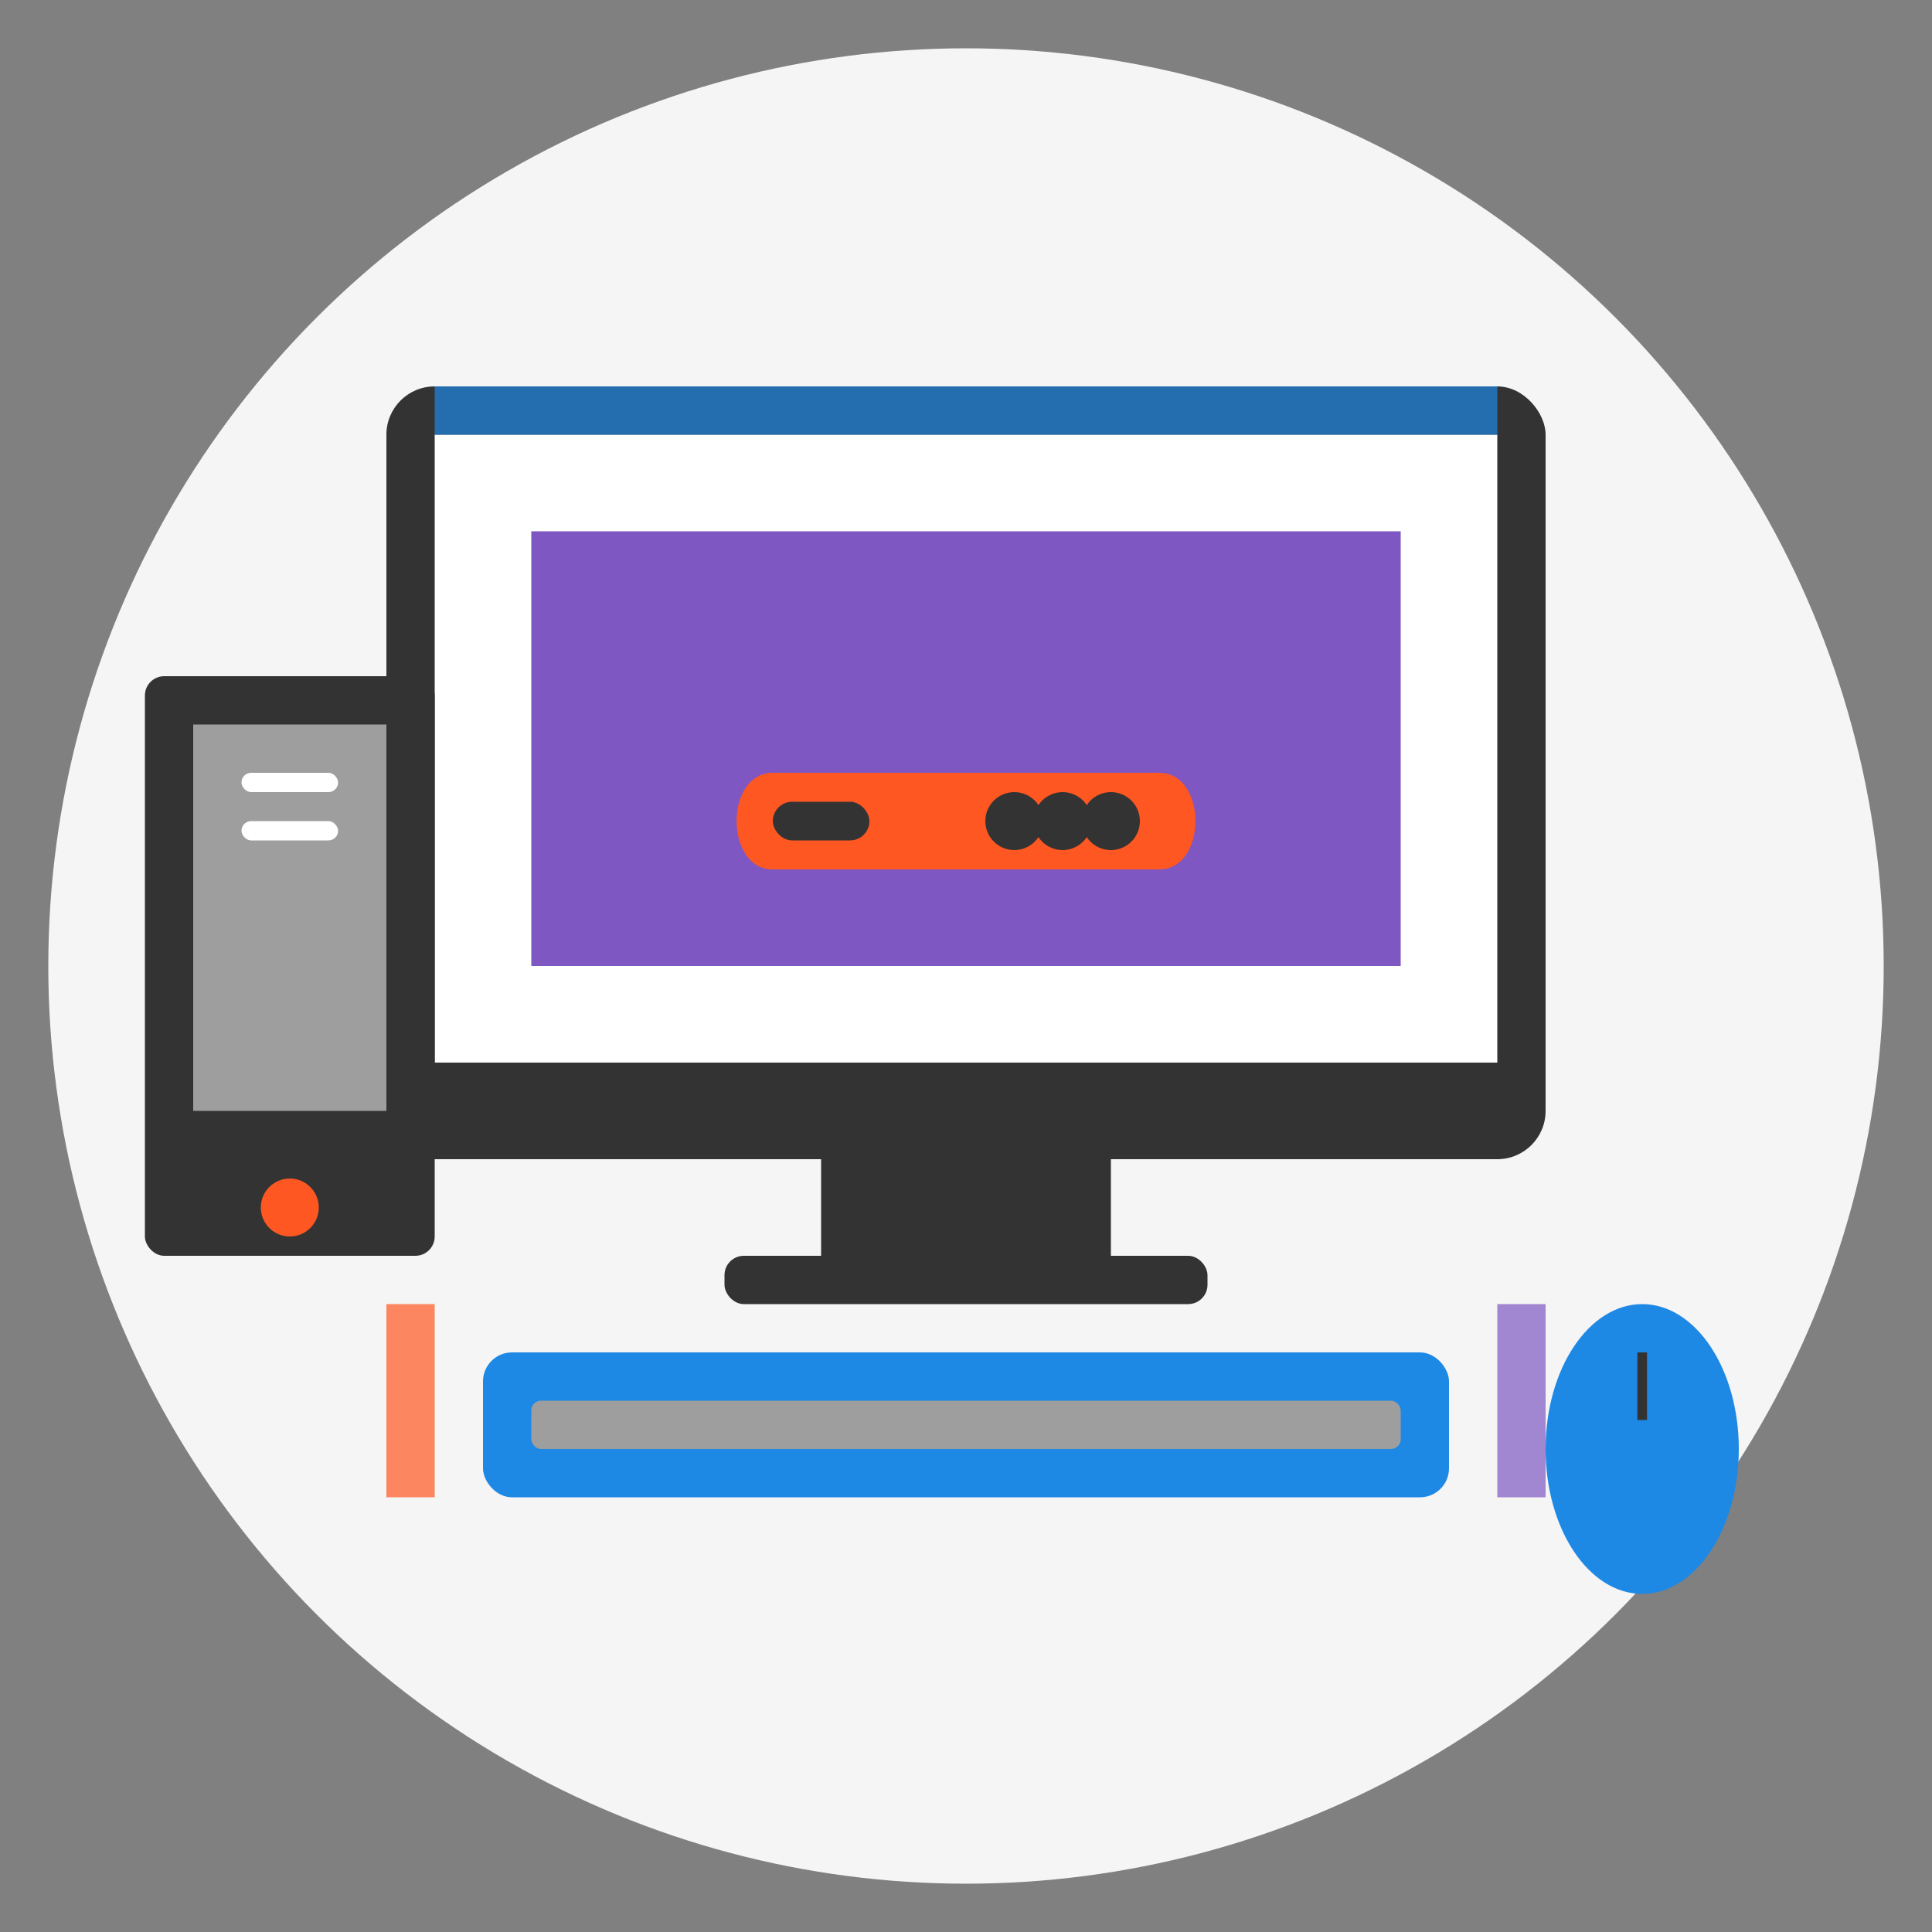 <svg xmlns="http://www.w3.org/2000/svg" width="200" height="200" viewBox="0 0 200 200">
  <rect x="0" y="0" width="200" height="200" fill="#808080" stroke="none"/>
  <style>
    .primary { fill: #FF5722; }
    .secondary { fill: #1E88E5; }
    .tertiary { fill: #7E57C2; }
    .dark { fill: #333333; }
    .light { fill: #FFFFFF; }
    .gray { fill: #F5F5F5; }
    .gray-dark { fill: #9E9E9E; }
    .shadow { filter: drop-shadow(2px 2px 4px rgba(0,0,0,0.2)); }
  </style>
  
  <!-- Background Circle -->
  <circle cx="100" cy="100" r="95" class="gray" />
  
  <!-- PC Gaming Setup -->
  <g class="shadow">
    <!-- Monitor -->
    <rect x="40" y="40" width="120" height="80" rx="5" class="dark" />
    <rect x="45" y="45" width="110" height="65" class="light" />
    
    <!-- Monitor Stand -->
    <rect x="85" y="120" width="30" height="10" class="dark" />
    <rect x="75" y="130" width="50" height="5" rx="2" class="dark" />
    
    <!-- Keyboard -->
    <rect x="50" y="140" width="100" height="15" rx="3" class="secondary" />
    <rect x="55" y="145" width="90" height="5" rx="1" class="gray-dark" />
    
    <!-- Mouse -->
    <ellipse cx="170" cy="150" rx="10" ry="15" class="secondary" />
    <line x1="170" y1="140" x2="170" y2="147" stroke="#333333" stroke-width="1" />
    
    <!-- Gaming Graphics on Screen -->
    <rect x="55" y="55" width="90" height="45" class="tertiary" />
    
    <!-- Gaming Element (Controller) -->
    <path d="M80,80 L120,80 C125,80 125,90 120,90 L80,90 C75,90 75,80 80,80 Z" class="primary" />
    <circle cx="110" cy="85" r="3" class="dark" />
    <circle cx="115" cy="85" r="3" class="dark" />
    <circle cx="105" cy="85" r="3" class="dark" />
    <rect x="80" y="83" width="10" height="4" rx="2" class="dark" />
    
    <!-- RGB Lighting Effect -->
    <rect x="40" y="135" width="5" height="20" class="primary" opacity="0.7" />
    <rect x="155" y="135" width="5" height="20" class="tertiary" opacity="0.7" />
    <rect x="45" y="40" width="110" height="5" class="secondary" opacity="0.7" />
  </g>
  
  <!-- PC Tower -->
  <g class="shadow" transform="translate(15, 70)">
    <rect x="0" y="0" width="30" height="60" rx="2" class="dark" />
    <rect x="5" y="5" width="20" height="40" class="gray-dark" />
    <circle cx="15" cy="55" r="3" class="primary" />
    <rect x="10" y="10" width="10" height="2" rx="1" class="light" />
    <rect x="10" y="15" width="10" height="2" rx="1" class="light" />
  </g>
</svg>